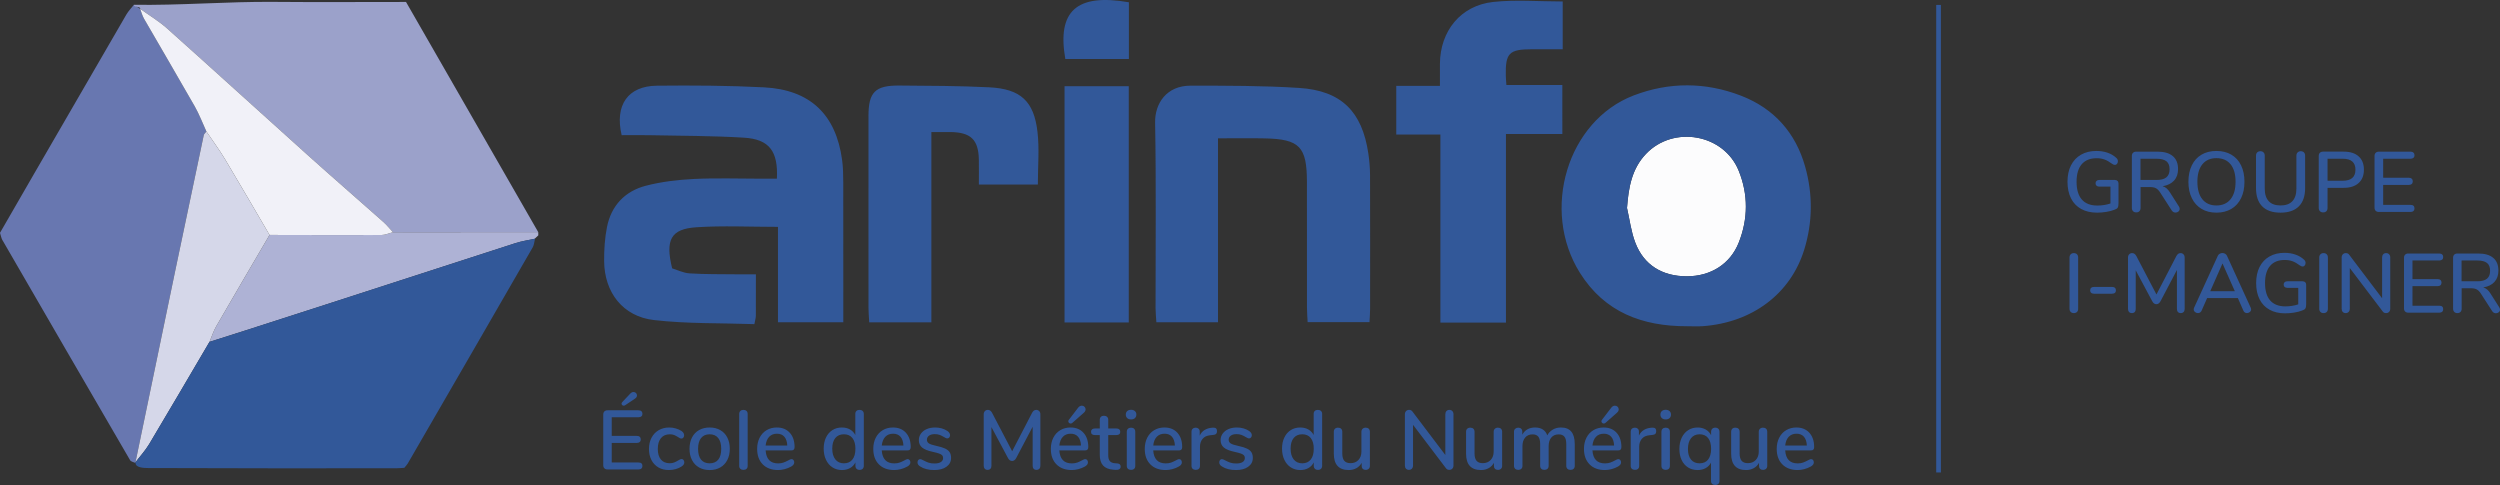 <?xml version="1.0" encoding="utf-8"?>
<!-- Generator: Adobe Illustrator 26.5.0, SVG Export Plug-In . SVG Version: 6.00 Build 0)  -->
<svg version="1.1" id="Calque_1" xmlns="http://www.w3.org/2000/svg" xmlns:xlink="http://www.w3.org/1999/xlink" x="0px" y="0px"
	 viewBox="0 0 600 116.394" style="enable-background:new 0 0 600 116.394;" xml:space="preserve">
<rect x="0" y="0" width="600" height="116.394" fill="#333333" stroke="none"/>
<path style="fill:#6877B0;" d="M32.518,110.925l0.008,0.194  c-0.444-0.218-1.096-0.315-1.302-0.671C20.974,92.845,10.761,75.22,0.558,57.589  C0.313,57.165,0.242,56.641,0,55.883c2.802-4.856,5.682-9.86,8.574-14.858  C15.817,28.511,23.058,15.996,30.325,3.496c0.493-0.847,1.202-1.569,1.811-2.349  c0.506,0.331,1.012,0.662,1.518,0.994l-0.028-0.027  c0.309,0.8,0.52,1.656,0.943,2.391c4.044,7.017,8.163,13.991,12.169,21.029  c1.091,1.917,1.873,4.01,2.797,6.022c-0.217,0.293-0.564,0.559-0.633,0.883  c-2.279,10.749-4.545,21.501-6.786,32.258  C38.907,80.104,35.717,95.515,32.518,110.925z"/>
<path style="fill:#9BA1CA;" d="M32.136,1.147c10.568,0.187,22.806-0.791,33.375-0.697  c10.431,0.094,20.863,0.02,31.934,0.02  c10.382,18.074,21.058,36.66,31.735,55.246  c-11.623,0.002-23.247,0.003-34.87,0.005c-0.768-0.822-1.476-1.711-2.314-2.455  C85.999,47.943,79.935,42.694,73.968,37.337  C62.677,27.202,51.465,16.979,40.15,6.872c-1.997-1.784-4.34-3.182-6.523-4.758  l0.028,0.027C33.706,1.397,32.085,1.891,32.136,1.147z"/>
<path style="fill:#AEB2D5;" d="M94.31,55.722c11.623-0.002,23.247-0.003,34.87-0.005  c0.005,0.254,0.009,0.508,0.014,0.762c-0.294,0.277-0.588,0.554-0.882,0.831  l0.086-0.023c-1.57,0.35-3.182,0.574-4.704,1.069  c-23.994,7.802-72.931,23.615-73.416,23.689c0.535-1.253,0.947-2.577,1.624-3.749  c4.23-7.321,8.518-14.609,12.788-21.908c8.947,0.017,17.894,0.054,26.841,0.018  C92.458,56.403,93.384,55.961,94.31,55.722z"/>
<path style="fill:#2F5597;" d="M128.312,57.31c0.294-0.277,0.588-0.554,0.882-0.831  C128.9,56.756,128.606,57.033,128.312,57.31z"/>
<path style="fill:#D5D7E9;" d="M64.69,56.388c-4.269,7.299-8.558,14.586-12.788,21.908  c-0.677,1.172-1.089,2.495-1.624,3.749c-4.817,8.185-9.604,16.387-14.475,24.539  c-0.925,1.548-2.181,2.899-3.285,4.341c3.199-15.41,6.389-30.821,9.599-46.229  c2.241-10.757,4.507-21.509,6.786-32.258c0.069-0.324,0.416-0.59,0.633-0.883  c1.515,2.245,3.133,4.429,4.524,6.748C57.657,44.3,61.153,50.356,64.69,56.388z  "/>
<path style="fill:#F1F1F8;" d="M64.69,56.388c-3.536-6.032-7.033-12.089-10.629-18.085  c-1.391-2.319-3.009-4.503-4.524-6.748c-0.924-2.012-1.706-4.105-2.797-6.022  c-4.006-7.038-8.125-14.012-12.169-21.029c-0.423-0.734-0.634-1.591-0.943-2.391  c2.183,1.576,4.526,2.974,6.523,4.758c11.316,10.107,22.528,20.33,33.818,30.465  c5.967,5.357,12.031,10.606,18.028,15.93c0.838,0.744,1.546,1.633,2.314,2.455  c-0.927,0.239-1.852,0.681-2.78,0.685C82.584,56.443,73.637,56.405,64.69,56.388z"/>
<path style="fill:#FCFCFD;" d="M390.482,49.918c0.368-4.851,1.107-9.363,4.557-12.984  c6.598-6.925,18.685-4.783,22.255,4.053c2.295,5.681,2.265,11.533,0.002,17.243  c-2.041,5.148-6.735,8.082-12.456,8.082c-5.908,0-10.316-2.702-12.37-8.079  C391.46,55.593,391.123,52.698,390.482,49.918z"/>
<path style="fill:#325899;" d="M50.278,82.045c-4.817,8.185-9.604,16.387-14.475,24.539  c-0.925,1.548-2.181,2.899-3.285,4.341l0.008,0.194  c0,1.143,2.05,1.205,3.017,1.209c19.798,0.088,39.596,0.068,59.395,0.061  c0.737-0,1.475-0.078,2.096-0.113c0.357-0.443,0.636-0.711,0.823-1.033  c10.014-17.294,20.024-34.589,30.005-51.902c0.341-0.592,0.366-1.366,0.538-2.055  c-1.57,0.35-3.182,0.574-4.704,1.069C99.7,66.158,50.763,81.971,50.278,82.045z   M176.852,65.836c-3.779-0.048-7.566,0.012-11.333-0.224  c-1.524-0.095-3.006-0.848-4.203-1.209c-1.697-6.898-0.287-9.464,5.851-9.863  c6.365-0.413,12.779-0.092,19.548-0.092c0,7.758,0,15.238,0,22.899  c5.352,0,10.32,0,15.68,0c0-1.402,0-2.629,0-3.856  c0-9.936,0.013-19.873-0.012-29.809c-0.004-1.757-0.039-3.53-0.273-5.267  c-1.473-10.933-7.667-16.886-18.767-17.454c-8.547-0.437-17.124-0.485-25.684-0.394  c-6.977,0.074-10.153,4.649-8.463,11.874c2.199,0,4.453-0.04,6.705,0.007  c7.552,0.158,15.116,0.132,22.649,0.593c6.081,0.372,8.235,3.252,7.904,9.846  c-1.207,0-2.436,0-3.665,0c-5.42,0-10.851-0.199-16.258,0.067  c-3.866,0.19-7.792,0.653-11.526,1.623c-4.993,1.297-8.291,4.742-9.321,9.872  c-0.538,2.679-0.713,5.474-0.692,8.213c0.057,7.514,4.487,13.296,11.971,14.154  c7.941,0.91,16.012,0.697,24.092,0.976c0.188-1.043,0.343-1.513,0.347-1.985  c0.022-3.134,0.011-6.267,0.011-9.971  C179.58,65.839,178.216,65.853,176.852,65.836z M404.893,78.295  c1.258,0,2.522,0.079,3.773-0.012c11.835-0.865,21.019-7.715,24.323-18.289  c2.068-6.62,2.117-13.38,0.242-20.019c-2.287-8.098-7.438-13.921-15.33-16.986  c-8.528-3.312-17.277-3.343-25.783-0.097c-15.954,6.09-22.387,27.52-12.931,42.6  C385.116,74.948,394.193,78.325,404.893,78.295z M395.039,36.933  c6.598-6.925,18.685-4.783,22.255,4.053c2.295,5.681,2.265,11.533,0.002,17.243  c-2.041,5.148-6.735,8.082-12.456,8.082c-5.908,0-10.316-2.702-12.37-8.079  c-1.008-2.64-1.346-5.535-1.987-8.315  C390.849,45.067,391.588,40.554,395.039,36.933z M328.402,36.842  c-1.483-10.07-6.48-15.086-16.61-15.738c-8.661-0.558-17.367-0.538-26.053-0.545  c-5.783-0.005-8.594,4.289-8.512,8.867c0.267,14.834,0.096,29.677,0.108,44.516  c0.001,1.093,0.122,2.186,0.194,3.405c4.953,0,9.673,0,14.791,0  c0-14.713,0-29.237,0-44.147c4.013,0,7.641-0.065,11.266,0.013  c8.319,0.179,10.065,2.002,10.077,10.428c0.014,10.061-0.002,20.121,0.011,30.182  c0.002,1.19,0.106,2.381,0.159,3.496c5.206,0,9.938,0,14.844,0  c0.057-1.195,0.144-2.176,0.145-3.157c0.01-10.689,0.024-21.379-0.012-32.068  C328.806,40.341,328.658,38.576,328.402,36.842z M374.963,20.404  c-4.61,0-8.954,0-13.426,0c-0.066-0.977-0.133-1.586-0.145-2.196  c-0.114-5.468,0.774-6.377,6.226-6.387c2.472-0.004,4.945-0.001,7.429-0.001  c0-4.121,0-7.724,0-11.465c-5.696,0-11.257-0.48-16.699,0.115  c-7.784,0.85-12.695,6.964-12.764,14.791c-0.015,1.702-0.002,3.405-0.002,5.35  c-3.801,0-7.049,0-10.48,0c0,3.937,0,7.617,0,11.668c3.556,0,6.893,0,10.592,0  c0,15.255,0,30.142,0,45.142c5.274,0,10.163,0,15.736,0c0-15.168,0-30.052,0-45.268  c4.759,0,9.113,0,13.532,0C374.963,28.133,374.963,24.457,374.963,20.404z   M249.085,44.284c0-4.365,0.382-8.528-0.083-12.595  c-0.85-7.442-4.071-10.363-11.627-10.736c-7.161-0.354-14.341-0.368-21.514-0.423  c-5.836-0.045-7.425,1.581-7.428,7.333c-0.009,15.34-0.007,30.679,0.004,46.019  c0.001,1.099,0.108,2.198,0.176,3.473c4.926,0,9.649,0,14.916,0  c0-15.247,0-30.353,0-45.666c1.913,0,3.285-0.019,4.656,0.003  c4.825,0.081,6.642,1.846,6.737,6.576c0.039,1.976,0.007,3.953,0.007,6.016  C239.897,44.284,244.472,44.284,249.085,44.284z M270.901,20.686  c-5.206,0-10.194,0-15.412,0c0,18.945,0,37.757,0,56.708c5.172,0,10.171,0,15.412,0  C270.901,58.251,270.901,39.558,270.901,20.686z M270.932,14.167  c0-4.73,0-9.193,0-13.62c-12.561-2.174-17.275,2.089-15.253,13.62  C260.752,14.167,265.827,14.167,270.932,14.167z M261.187,107.291  c0-1.436-0.383-2.578-1.148-3.424c-0.765-0.845-1.806-1.269-3.122-1.269  c-0.913,0-1.729,0.215-2.447,0.644c-0.719,0.43-1.276,1.034-1.672,1.812  c-0.396,0.779-0.594,1.672-0.594,2.679c0,1.571,0.45,2.81,1.349,3.716  c0.899,0.906,2.128,1.359,3.686,1.359c0.51,0,1.044-0.074,1.601-0.221  c0.557-0.148,1.071-0.356,1.541-0.625c0.483-0.268,0.725-0.597,0.725-0.987  c0-0.228-0.061-0.416-0.181-0.564c-0.121-0.147-0.275-0.221-0.463-0.221  c-0.121,0-0.272,0.044-0.453,0.131c-0.181,0.087-0.292,0.144-0.332,0.171  c-0.403,0.215-0.786,0.389-1.148,0.523c-0.363,0.134-0.792,0.201-1.289,0.201  c-1.866,0-2.867-1.04-3.001-3.122h6.223  C260.945,108.097,261.187,107.828,261.187,107.291z M254.239,106.929  c0.094-0.899,0.376-1.598,0.846-2.095c0.47-0.497,1.094-0.745,1.873-0.745  c0.765,0,1.359,0.245,1.782,0.735c0.423,0.49,0.655,1.192,0.695,2.105H254.239z   M268.135,111.218l-0.564-0.04c-0.537-0.04-0.936-0.208-1.198-0.504  c-0.262-0.295-0.393-0.758-0.393-1.39v-4.874h1.994  c0.282,0,0.5-0.067,0.654-0.201c0.154-0.134,0.232-0.329,0.232-0.585  c0-0.242-0.077-0.433-0.232-0.574c-0.155-0.141-0.373-0.211-0.654-0.211h-1.994  v-2.074c0-0.309-0.094-0.55-0.282-0.725c-0.188-0.175-0.436-0.262-0.745-0.262  c-0.309,0-0.554,0.087-0.735,0.262c-0.181,0.175-0.272,0.416-0.272,0.725v2.074  h-1.208c-0.282,0-0.5,0.07-0.655,0.211c-0.155,0.141-0.232,0.332-0.232,0.574  c0,0.524,0.295,0.785,0.886,0.785h1.208v4.733c0,1.142,0.268,2.004,0.805,2.588  c0.537,0.585,1.349,0.916,2.437,0.997l0.544,0.04  c0.403,0.027,0.708-0.03,0.916-0.171s0.312-0.346,0.312-0.614  c0-0.228-0.064-0.406-0.192-0.534C268.642,111.322,268.431,111.246,268.135,111.218z   M291.115,102.639l-0.282,0.02c-0.644,0.054-1.222,0.235-1.732,0.544  c-0.51,0.309-0.899,0.759-1.168,1.35v-0.967c0-0.295-0.091-0.527-0.272-0.695  c-0.181-0.168-0.406-0.252-0.675-0.252c-0.295,0-0.541,0.084-0.735,0.252  c-0.195,0.168-0.292,0.406-0.292,0.715v8.197c0,0.323,0.097,0.564,0.292,0.725  c0.194,0.161,0.44,0.242,0.735,0.242c0.295,0,0.537-0.08,0.725-0.242  c0.188-0.161,0.282-0.403,0.282-0.725v-4.612c0-0.725,0.205-1.342,0.614-1.853  c0.41-0.51,1.037-0.806,1.883-0.886l0.604-0.061  c0.362-0.027,0.617-0.114,0.765-0.262c0.148-0.147,0.222-0.369,0.222-0.664  C292.082,102.874,291.759,102.598,291.115,102.639z M248.68,98.369  c-0.403,0-0.732,0.242-0.987,0.725l-4.773,9.204l-4.814-9.204  c-0.255-0.484-0.591-0.725-1.007-0.725c-0.295,0-0.537,0.098-0.725,0.292  c-0.188,0.195-0.282,0.447-0.282,0.755v12.366c0,0.295,0.084,0.534,0.251,0.715  c0.168,0.181,0.393,0.272,0.675,0.272c0.295,0,0.524-0.087,0.685-0.262  c0.161-0.174,0.242-0.416,0.242-0.725v-9.285l3.968,7.432  c0.255,0.47,0.584,0.705,0.987,0.705c0.403,0,0.732-0.235,0.987-0.705  l3.948-7.512v9.365c0,0.309,0.081,0.551,0.242,0.725  c0.161,0.175,0.383,0.262,0.665,0.262c0.295,0,0.527-0.087,0.695-0.262  c0.168-0.174,0.252-0.416,0.252-0.725V99.416c0-0.309-0.094-0.56-0.282-0.755  C249.217,98.467,248.975,98.369,248.68,98.369z M283.724,107.291  c0-1.436-0.383-2.578-1.148-3.424c-0.765-0.845-1.806-1.269-3.122-1.269  c-0.913,0-1.729,0.215-2.447,0.644c-0.719,0.43-1.276,1.034-1.672,1.812  c-0.396,0.779-0.594,1.672-0.594,2.679c0,1.571,0.45,2.81,1.349,3.716  c0.899,0.906,2.128,1.359,3.686,1.359c0.51,0,1.044-0.074,1.601-0.221  c0.557-0.148,1.071-0.356,1.541-0.625c0.483-0.268,0.725-0.597,0.725-0.987  c0-0.228-0.061-0.416-0.181-0.564c-0.121-0.147-0.275-0.221-0.463-0.221  c-0.121,0-0.272,0.044-0.453,0.131c-0.181,0.087-0.292,0.144-0.332,0.171  c-0.403,0.215-0.786,0.389-1.148,0.523c-0.363,0.134-0.792,0.201-1.289,0.201  c-1.866,0-2.867-1.04-3.001-3.122h6.223  C283.482,108.097,283.724,107.828,283.724,107.291z M276.775,106.929  c0.094-0.899,0.376-1.598,0.846-2.095c0.47-0.497,1.094-0.745,1.873-0.745  c0.765,0,1.359,0.245,1.782,0.735c0.423,0.49,0.655,1.192,0.695,2.105H276.775z   M271.459,98.349c-0.39,0-0.698,0.104-0.927,0.312  c-0.229,0.208-0.342,0.487-0.342,0.836s0.114,0.631,0.342,0.846  c0.228,0.215,0.537,0.322,0.927,0.322c0.389,0,0.698-0.107,0.926-0.322  c0.228-0.215,0.343-0.497,0.343-0.846s-0.118-0.628-0.353-0.836  C272.14,98.453,271.834,98.349,271.459,98.349z M271.459,102.639  c-0.295,0-0.541,0.084-0.735,0.252c-0.195,0.168-0.292,0.413-0.292,0.735v8.177  c0,0.323,0.097,0.564,0.292,0.725c0.194,0.161,0.44,0.242,0.735,0.242  c0.295,0,0.537-0.08,0.725-0.242c0.188-0.161,0.282-0.403,0.282-0.725v-8.177  c0-0.322-0.094-0.567-0.282-0.735C271.995,102.723,271.754,102.639,271.459,102.639z   M172.865,103.223c-0.732-0.416-1.581-0.624-2.548-0.624  c-0.967,0-1.816,0.208-2.548,0.624c-0.732,0.417-1.296,1.011-1.692,1.783  c-0.396,0.772-0.594,1.675-0.594,2.709c0,1.021,0.198,1.917,0.594,2.689  c0.396,0.773,0.96,1.366,1.692,1.783c0.732,0.416,1.581,0.624,2.548,0.624  c0.967,0,1.816-0.208,2.548-0.624c0.732-0.416,1.296-1.01,1.692-1.783  c0.396-0.772,0.594-1.668,0.594-2.689c0-1.034-0.198-1.937-0.594-2.709  C174.16,104.233,173.596,103.639,172.865,103.223z M172.381,110.312  c-0.477,0.591-1.165,0.886-2.064,0.886c-0.9,0-1.588-0.295-2.064-0.886  c-0.477-0.591-0.715-1.457-0.715-2.598c0-1.128,0.242-1.99,0.725-2.588  c0.483-0.597,1.168-0.897,2.054-0.897c0.886,0,1.571,0.299,2.054,0.897  c0.484,0.597,0.725,1.46,0.725,2.588  C173.096,108.855,172.858,109.721,172.381,110.312z M149.996,97.281l2.316-1.55  c0.376-0.228,0.564-0.504,0.564-0.826c0-0.228-0.081-0.423-0.242-0.584  c-0.161-0.161-0.356-0.242-0.584-0.242c-0.269,0-0.53,0.127-0.785,0.382  l-1.913,2.034c-0.121,0.121-0.181,0.249-0.181,0.382  c0,0.134,0.05,0.249,0.151,0.342c0.101,0.094,0.225,0.141,0.373,0.141  C149.801,97.362,149.902,97.335,149.996,97.281z M163.59,110.171  c-0.121,0-0.255,0.034-0.403,0.101c-0.148,0.068-0.295,0.148-0.443,0.242  c-0.322,0.201-0.638,0.363-0.947,0.484c-0.309,0.121-0.665,0.181-1.067,0.181  c-0.913,0-1.618-0.299-2.115-0.896c-0.497-0.597-0.745-1.447-0.745-2.548  c0-1.1,0.252-1.96,0.755-2.578c0.504-0.617,1.212-0.926,2.125-0.926  c0.403,0,0.748,0.058,1.037,0.171c0.288,0.114,0.601,0.279,0.936,0.494  c0.188,0.121,0.342,0.211,0.463,0.272s0.242,0.09,0.363,0.09  c0.188,0,0.342-0.077,0.463-0.231c0.121-0.154,0.181-0.346,0.181-0.574  c0-0.389-0.215-0.732-0.644-1.028c-0.403-0.254-0.863-0.456-1.38-0.604  c-0.517-0.148-1.03-0.222-1.541-0.222c-0.953,0-1.799,0.215-2.537,0.644  c-0.739,0.43-1.313,1.034-1.722,1.812c-0.41,0.779-0.614,1.679-0.614,2.699  c0,1.007,0.198,1.893,0.594,2.658c0.396,0.766,0.953,1.356,1.672,1.773  c0.718,0.416,1.554,0.624,2.507,0.624c0.55,0,1.094-0.074,1.632-0.221  c0.537-0.148,1.007-0.356,1.41-0.625c0.242-0.161,0.413-0.318,0.513-0.473  c0.101-0.154,0.151-0.325,0.151-0.513c0-0.228-0.061-0.419-0.181-0.574  C163.933,110.248,163.778,110.171,163.59,110.171z M153.218,100.142  c0.309,0,0.547-0.07,0.715-0.212c0.168-0.141,0.252-0.345,0.252-0.614  c0-0.268-0.084-0.476-0.252-0.624c-0.168-0.148-0.406-0.222-0.715-0.222h-7.411  c-0.322,0-0.574,0.091-0.755,0.272c-0.181,0.182-0.272,0.427-0.272,0.735v12.185  c0,0.309,0.091,0.554,0.272,0.735c0.181,0.181,0.433,0.272,0.755,0.272h7.411  c0.309,0,0.547-0.073,0.715-0.222c0.168-0.147,0.252-0.355,0.252-0.624  c0-0.55-0.322-0.826-0.967-0.826h-6.405v-4.693h6.002  c0.309,0,0.547-0.073,0.715-0.221c0.168-0.148,0.252-0.356,0.252-0.625  c0-0.268-0.084-0.476-0.252-0.624c-0.168-0.148-0.406-0.222-0.715-0.222h-6.002  v-4.471H153.218z M258.71,97.906l-2.175,2.839  c-0.094,0.108-0.141,0.229-0.141,0.363c0,0.148,0.057,0.275,0.171,0.382  c0.114,0.108,0.245,0.161,0.393,0.161c0.148,0,0.275-0.047,0.383-0.141l2.719-2.397  c0.322-0.268,0.483-0.557,0.483-0.866c0-0.242-0.088-0.45-0.262-0.625  c-0.175-0.174-0.389-0.261-0.644-0.261  C259.287,97.362,258.978,97.543,258.71,97.906z M190.698,107.291  c0-1.436-0.383-2.578-1.148-3.424c-0.765-0.845-1.806-1.269-3.122-1.269  c-0.913,0-1.729,0.215-2.447,0.644c-0.719,0.43-1.276,1.034-1.672,1.812  c-0.396,0.779-0.594,1.672-0.594,2.679c0,1.571,0.45,2.81,1.349,3.716  c0.899,0.906,2.128,1.359,3.686,1.359c0.51,0,1.044-0.074,1.601-0.221  c0.557-0.148,1.071-0.356,1.541-0.625c0.484-0.268,0.725-0.597,0.725-0.987  c0-0.228-0.061-0.416-0.181-0.564c-0.121-0.147-0.275-0.221-0.463-0.221  c-0.121,0-0.272,0.044-0.453,0.131s-0.292,0.144-0.332,0.171  c-0.403,0.215-0.786,0.389-1.148,0.523c-0.363,0.134-0.792,0.201-1.289,0.201  c-1.866,0-2.867-1.04-3.001-3.122h6.223  C190.456,108.097,190.698,107.828,190.698,107.291z M183.75,106.929  c0.094-0.899,0.376-1.598,0.846-2.095c0.47-0.497,1.094-0.745,1.873-0.745  c0.765,0,1.359,0.245,1.782,0.735c0.423,0.49,0.655,1.192,0.695,2.105H183.75z   M218.571,107.291c0-1.436-0.383-2.578-1.148-3.424  c-0.765-0.845-1.806-1.269-3.122-1.269c-0.913,0-1.729,0.215-2.447,0.644  c-0.719,0.43-1.276,1.034-1.672,1.812c-0.396,0.779-0.594,1.672-0.594,2.679  c0,1.571,0.45,2.81,1.349,3.716c0.899,0.906,2.128,1.359,3.686,1.359  c0.51,0,1.044-0.074,1.601-0.221c0.557-0.148,1.071-0.356,1.541-0.625  c0.484-0.268,0.725-0.597,0.725-0.987c0-0.228-0.061-0.416-0.181-0.564  c-0.121-0.147-0.275-0.221-0.463-0.221c-0.121,0-0.272,0.044-0.453,0.131  s-0.292,0.144-0.332,0.171c-0.403,0.215-0.786,0.389-1.148,0.523  c-0.363,0.134-0.792,0.201-1.289,0.201c-1.866,0-2.867-1.04-3.001-3.122h6.223  C218.33,108.097,218.571,107.828,218.571,107.291z M211.623,106.929  c0.094-0.899,0.376-1.598,0.846-2.095c0.47-0.497,1.094-0.745,1.873-0.745  c0.765,0,1.359,0.245,1.782,0.735c0.423,0.49,0.655,1.192,0.695,2.105H211.623z   M226.829,107.654c-0.51-0.242-1.215-0.456-2.114-0.644  c-0.873-0.188-1.467-0.386-1.783-0.594c-0.316-0.208-0.473-0.5-0.473-0.876  c0-0.416,0.171-0.745,0.513-0.987c0.342-0.242,0.796-0.363,1.359-0.363  c0.47,0,0.863,0.061,1.178,0.181c0.315,0.121,0.654,0.289,1.017,0.504  c0.201,0.121,0.363,0.208,0.484,0.262c0.121,0.054,0.242,0.08,0.362,0.08  c0.174,0,0.325-0.073,0.453-0.221c0.128-0.148,0.191-0.329,0.191-0.544  c0-0.389-0.222-0.732-0.665-1.028c-0.389-0.268-0.839-0.473-1.349-0.614  c-0.511-0.141-1.034-0.211-1.571-0.211c-0.752,0-1.423,0.127-2.014,0.382  c-0.591,0.256-1.054,0.614-1.39,1.078s-0.503,0.984-0.503,1.561  c0,0.752,0.258,1.347,0.775,1.783c0.517,0.436,1.366,0.782,2.548,1.037  c0.685,0.148,1.201,0.286,1.551,0.413c0.349,0.128,0.594,0.272,0.735,0.433  c0.141,0.161,0.212,0.376,0.212,0.644c0,0.416-0.181,0.739-0.544,0.967  c-0.363,0.228-0.866,0.342-1.51,0.342c-0.578,0-1.058-0.067-1.44-0.201  c-0.383-0.134-0.775-0.309-1.178-0.524c-0.376-0.214-0.651-0.322-0.826-0.322  c-0.188,0-0.343,0.074-0.463,0.221c-0.121,0.148-0.181,0.33-0.181,0.544  c0,0.201,0.05,0.382,0.151,0.544c0.101,0.161,0.272,0.316,0.514,0.463  c0.872,0.564,1.994,0.846,3.363,0.846c1.222,0,2.198-0.265,2.93-0.795  c0.732-0.53,1.098-1.232,1.098-2.105c0-0.551-0.111-1.004-0.332-1.359  C227.705,108.194,227.339,107.895,226.829,107.654z M178.433,98.369  c-0.295,0-0.541,0.084-0.735,0.252c-0.195,0.168-0.292,0.413-0.292,0.735v12.447  c0,0.323,0.097,0.564,0.292,0.725c0.194,0.161,0.44,0.242,0.735,0.242  c0.295,0,0.537-0.08,0.725-0.242c0.188-0.161,0.282-0.403,0.282-0.725V99.356  c0-0.322-0.094-0.567-0.282-0.735C178.97,98.453,178.729,98.369,178.433,98.369z   M206.286,98.369c-0.309,0-0.554,0.084-0.735,0.252  c-0.181,0.168-0.272,0.392-0.272,0.675v5.115  c-0.295-0.577-0.722-1.023-1.279-1.339c-0.557-0.316-1.205-0.473-1.943-0.473  c-0.86,0-1.618,0.208-2.276,0.624c-0.658,0.417-1.171,1.007-1.54,1.773  c-0.37,0.765-0.554,1.658-0.554,2.679c0,1.007,0.184,1.9,0.554,2.679  c0.369,0.779,0.886,1.383,1.551,1.812c0.665,0.43,1.42,0.644,2.266,0.644  c0.738,0,1.39-0.158,1.954-0.473c0.564-0.315,0.993-0.768,1.289-1.359v0.806  c0,0.309,0.091,0.551,0.272,0.725c0.181,0.175,0.426,0.262,0.735,0.262  c0.309,0,0.554-0.087,0.735-0.262c0.181-0.174,0.272-0.416,0.272-0.725V99.336  c0-0.295-0.094-0.53-0.282-0.705C206.843,98.457,206.595,98.369,206.286,98.369z   M204.574,110.292c-0.483,0.604-1.161,0.906-2.034,0.906  c-0.873,0-1.558-0.313-2.054-0.937c-0.497-0.624-0.745-1.487-0.745-2.588  s0.245-1.95,0.735-2.548s1.178-0.897,2.064-0.897  c0.886,0,1.568,0.302,2.044,0.906c0.476,0.604,0.715,1.464,0.715,2.578  C205.299,108.828,205.058,109.688,204.574,110.292z M386.658,97.906l-2.175,2.839  c-0.094,0.108-0.141,0.229-0.141,0.363c0,0.148,0.057,0.275,0.172,0.382  c0.114,0.108,0.245,0.161,0.392,0.161c0.148,0,0.275-0.047,0.383-0.141  l2.719-2.397c0.322-0.268,0.483-0.557,0.483-0.866  c0-0.242-0.087-0.45-0.262-0.625c-0.175-0.174-0.389-0.261-0.644-0.261  C387.235,97.362,386.927,97.543,386.658,97.906z M399.769,98.349  c-0.389,0-0.699,0.104-0.926,0.312c-0.229,0.208-0.343,0.487-0.343,0.836  s0.114,0.631,0.343,0.846c0.228,0.215,0.537,0.322,0.926,0.322  c0.389,0,0.698-0.107,0.926-0.322c0.228-0.215,0.342-0.497,0.342-0.846  s-0.118-0.628-0.352-0.836C400.45,98.453,400.144,98.349,399.769,98.349z   M399.769,102.639c-0.296,0-0.541,0.084-0.735,0.252  c-0.194,0.168-0.292,0.413-0.292,0.735v8.177c0,0.323,0.097,0.564,0.292,0.725  c0.194,0.161,0.44,0.242,0.735,0.242c0.295,0,0.537-0.08,0.725-0.242  c0.188-0.161,0.282-0.403,0.282-0.725v-8.177c0-0.322-0.094-0.567-0.282-0.735  C400.306,102.723,400.064,102.639,399.769,102.639z M389.135,107.291  c0-1.436-0.383-2.578-1.148-3.424c-0.766-0.845-1.806-1.269-3.122-1.269  c-0.913,0-1.729,0.215-2.447,0.644c-0.718,0.43-1.276,1.034-1.672,1.812  c-0.396,0.779-0.594,1.672-0.594,2.679c0,1.571,0.449,2.81,1.349,3.716  c0.899,0.906,2.128,1.359,3.685,1.359c0.511,0,1.044-0.074,1.602-0.221  c0.557-0.148,1.071-0.356,1.54-0.625c0.483-0.268,0.725-0.597,0.725-0.987  c0-0.228-0.06-0.416-0.181-0.564c-0.121-0.147-0.275-0.221-0.463-0.221  c-0.121,0-0.272,0.044-0.453,0.131s-0.292,0.144-0.332,0.171  c-0.403,0.215-0.785,0.389-1.148,0.523c-0.362,0.134-0.792,0.201-1.289,0.201  c-1.866,0-2.867-1.04-3.001-3.122h6.223  C388.894,108.097,389.135,107.828,389.135,107.291z M382.187,106.929  c0.094-0.899,0.376-1.598,0.846-2.095c0.47-0.497,1.094-0.745,1.873-0.745  c0.766,0,1.359,0.245,1.783,0.735c0.423,0.49,0.654,1.192,0.695,2.105H382.187z   M396.526,102.639l-0.282,0.02c-0.644,0.054-1.222,0.235-1.732,0.544  c-0.511,0.309-0.899,0.759-1.168,1.35v-0.967c0-0.295-0.091-0.527-0.272-0.695  c-0.182-0.168-0.406-0.252-0.675-0.252c-0.296,0-0.541,0.084-0.735,0.252  c-0.194,0.168-0.292,0.406-0.292,0.715v8.197c0,0.323,0.097,0.564,0.292,0.725  c0.194,0.161,0.44,0.242,0.735,0.242c0.295,0,0.537-0.08,0.725-0.242  c0.188-0.161,0.282-0.403,0.282-0.725v-4.612c0-0.725,0.204-1.342,0.614-1.853  c0.409-0.51,1.037-0.806,1.883-0.886l0.604-0.061  c0.363-0.027,0.618-0.114,0.766-0.262c0.147-0.147,0.221-0.369,0.221-0.664  C397.493,102.874,397.171,102.598,396.526,102.639z M435.396,107.291  c0-1.436-0.382-2.578-1.148-3.424c-0.766-0.845-1.806-1.269-3.122-1.269  c-0.913,0-1.729,0.215-2.447,0.644c-0.718,0.43-1.276,1.034-1.672,1.812  c-0.396,0.779-0.594,1.672-0.594,2.679c0,1.571,0.449,2.81,1.35,3.716  c0.899,0.906,2.128,1.359,3.685,1.359c0.511,0,1.044-0.074,1.602-0.221  c0.557-0.148,1.071-0.356,1.54-0.625c0.483-0.268,0.725-0.597,0.725-0.987  c0-0.228-0.06-0.416-0.181-0.564c-0.121-0.147-0.275-0.221-0.463-0.221  c-0.121,0-0.272,0.044-0.453,0.131s-0.292,0.144-0.332,0.171  c-0.403,0.215-0.785,0.389-1.148,0.523c-0.362,0.134-0.792,0.201-1.289,0.201  c-1.866,0-2.867-1.04-3.001-3.122h6.223  C435.154,108.097,435.396,107.828,435.396,107.291z M428.447,106.929  c0.094-0.899,0.376-1.598,0.846-2.095c0.47-0.497,1.094-0.745,1.873-0.745  c0.766,0,1.359,0.245,1.783,0.735c0.423,0.49,0.654,1.192,0.695,2.105H428.447z   M299.251,107.654c-0.51-0.242-1.215-0.456-2.115-0.644  c-0.873-0.188-1.467-0.386-1.783-0.594c-0.316-0.208-0.473-0.5-0.473-0.876  c0-0.416,0.171-0.745,0.513-0.987c0.342-0.242,0.796-0.363,1.359-0.363  c0.47,0,0.863,0.061,1.178,0.181c0.315,0.121,0.654,0.289,1.017,0.504  c0.201,0.121,0.363,0.208,0.483,0.262c0.121,0.054,0.242,0.08,0.362,0.08  c0.174,0,0.325-0.073,0.453-0.221c0.128-0.148,0.191-0.329,0.191-0.544  c0-0.389-0.222-0.732-0.665-1.028c-0.389-0.268-0.839-0.473-1.349-0.614  c-0.511-0.141-1.034-0.211-1.571-0.211c-0.752,0-1.423,0.127-2.014,0.382  c-0.591,0.256-1.054,0.614-1.39,1.078c-0.336,0.463-0.503,0.984-0.503,1.561  c0,0.752,0.258,1.347,0.775,1.783c0.517,0.436,1.366,0.782,2.548,1.037  c0.685,0.148,1.201,0.286,1.551,0.413c0.349,0.128,0.594,0.272,0.735,0.433  c0.141,0.161,0.212,0.376,0.212,0.644c0,0.416-0.181,0.739-0.544,0.967  c-0.363,0.228-0.866,0.342-1.51,0.342c-0.578,0-1.058-0.067-1.44-0.201  c-0.383-0.134-0.775-0.309-1.178-0.524c-0.376-0.214-0.651-0.322-0.826-0.322  c-0.188,0-0.343,0.074-0.463,0.221c-0.121,0.148-0.181,0.33-0.181,0.544  c0,0.201,0.05,0.382,0.151,0.544c0.101,0.161,0.272,0.316,0.514,0.463  c0.872,0.564,1.994,0.846,3.363,0.846c1.222,0,2.198-0.265,2.93-0.795  c0.732-0.53,1.098-1.232,1.098-2.105c0-0.551-0.111-1.004-0.332-1.359  C300.128,108.194,299.762,107.895,299.251,107.654z M423.131,102.639  c-0.309,0-0.557,0.091-0.745,0.272c-0.188,0.182-0.282,0.42-0.282,0.715v4.733  c0,0.846-0.239,1.524-0.715,2.034c-0.477,0.511-1.111,0.765-1.903,0.765  c-0.672,0-1.168-0.187-1.49-0.564c-0.323-0.376-0.484-0.96-0.484-1.752v-5.216  c0-0.309-0.09-0.55-0.272-0.725c-0.181-0.175-0.426-0.262-0.735-0.262  c-0.323,0-0.574,0.087-0.756,0.262c-0.181,0.175-0.272,0.416-0.272,0.725v5.237  c0,2.631,1.195,3.947,3.585,3.947c0.671,0,1.279-0.147,1.823-0.443  c0.544-0.295,0.97-0.725,1.279-1.289v0.766c0,0.282,0.087,0.506,0.261,0.675  c0.175,0.168,0.403,0.252,0.685,0.252c0.309,0,0.557-0.087,0.745-0.262  c0.188-0.174,0.282-0.403,0.282-0.685v-8.197c0-0.309-0.091-0.55-0.272-0.725  C423.684,102.726,423.439,102.639,423.131,102.639z M411.671,102.639  c-0.309,0-0.554,0.091-0.735,0.272c-0.181,0.182-0.272,0.42-0.272,0.715v0.826  c-0.295-0.591-0.725-1.047-1.289-1.37c-0.564-0.322-1.215-0.483-1.953-0.483  c-0.846,0-1.601,0.215-2.266,0.644c-0.665,0.43-1.182,1.034-1.551,1.812  c-0.369,0.779-0.554,1.679-0.554,2.699c0,1.007,0.181,1.893,0.544,2.658  c0.363,0.766,0.876,1.356,1.54,1.773c0.665,0.416,1.427,0.624,2.286,0.624  c0.738,0,1.386-0.154,1.943-0.463c0.557-0.309,0.983-0.752,1.279-1.329v4.451  c0,0.282,0.091,0.507,0.272,0.674c0.181,0.168,0.426,0.252,0.735,0.252  c0.309,0,0.557-0.087,0.745-0.262c0.187-0.175,0.282-0.41,0.282-0.705v-11.802  c0-0.295-0.091-0.533-0.272-0.715C412.225,102.729,411.98,102.639,411.671,102.639z   M409.949,110.292c-0.477,0.604-1.158,0.906-2.044,0.906  c-0.886,0-1.574-0.299-2.064-0.897c-0.49-0.597-0.735-1.447-0.735-2.548  c0-1.101,0.248-1.964,0.745-2.588c0.496-0.625,1.181-0.937,2.054-0.937  c0.886,0,1.567,0.302,2.044,0.906c0.477,0.604,0.715,1.464,0.715,2.578  C410.664,108.828,410.426,109.688,409.949,110.292z M347.848,98.369  c-0.295,0-0.53,0.098-0.704,0.292c-0.175,0.195-0.262,0.447-0.262,0.755v9.788  l-7.895-10.433c-0.188-0.268-0.456-0.403-0.806-0.403  c-0.295,0-0.537,0.098-0.725,0.292c-0.188,0.195-0.282,0.447-0.282,0.755v12.306  c0,0.323,0.087,0.578,0.261,0.766c0.175,0.187,0.41,0.282,0.705,0.282  s0.534-0.098,0.715-0.292c0.182-0.194,0.272-0.446,0.272-0.755v-9.768  l7.895,10.412c0.188,0.269,0.456,0.403,0.806,0.403  c0.295,0,0.537-0.098,0.725-0.292c0.188-0.194,0.282-0.446,0.282-0.755V99.416  c0-0.309-0.091-0.56-0.272-0.755C348.382,98.467,348.143,98.369,347.848,98.369z   M359.509,102.639c-0.309,0-0.557,0.091-0.745,0.272  c-0.188,0.182-0.282,0.42-0.282,0.715v4.733c0,0.846-0.239,1.524-0.715,2.034  c-0.477,0.511-1.111,0.765-1.903,0.765c-0.672,0-1.168-0.187-1.49-0.564  c-0.323-0.376-0.484-0.96-0.484-1.752v-5.216c0-0.309-0.09-0.55-0.272-0.725  c-0.181-0.175-0.426-0.262-0.735-0.262c-0.323,0-0.574,0.087-0.756,0.262  c-0.181,0.175-0.272,0.416-0.272,0.725v5.237c0,2.631,1.195,3.947,3.585,3.947  c0.671,0,1.279-0.147,1.823-0.443c0.544-0.295,0.97-0.725,1.279-1.289v0.766  c0,0.282,0.087,0.506,0.261,0.675c0.175,0.168,0.403,0.252,0.685,0.252  c0.309,0,0.557-0.087,0.745-0.262c0.188-0.174,0.282-0.403,0.282-0.685v-8.197  c0-0.309-0.091-0.55-0.272-0.725C360.063,102.726,359.818,102.639,359.509,102.639z   M327.769,102.639c-0.309,0-0.557,0.091-0.745,0.272  c-0.188,0.182-0.282,0.42-0.282,0.715v4.733c0,0.846-0.239,1.524-0.715,2.034  c-0.477,0.511-1.111,0.765-1.903,0.765c-0.672,0-1.168-0.187-1.49-0.564  c-0.323-0.376-0.484-0.96-0.484-1.752v-5.216c0-0.309-0.09-0.55-0.272-0.725  c-0.181-0.175-0.426-0.262-0.735-0.262c-0.323,0-0.574,0.087-0.756,0.262  c-0.181,0.175-0.272,0.416-0.272,0.725v5.237c0,2.631,1.195,3.947,3.585,3.947  c0.671,0,1.279-0.147,1.823-0.443c0.544-0.295,0.97-0.725,1.279-1.289v0.766  c0,0.282,0.087,0.506,0.261,0.675c0.175,0.168,0.403,0.252,0.685,0.252  c0.309,0,0.557-0.087,0.745-0.262c0.188-0.174,0.282-0.403,0.282-0.685v-8.197  c0-0.309-0.091-0.55-0.272-0.725C328.323,102.726,328.078,102.639,327.769,102.639z   M374.634,102.598c-0.738,0-1.397,0.171-1.974,0.513  c-0.578,0.342-1.014,0.803-1.309,1.38c-0.242-0.644-0.607-1.121-1.097-1.43  c-0.49-0.309-1.111-0.463-1.863-0.463c-0.685,0-1.289,0.148-1.812,0.443  c-0.524,0.296-0.934,0.725-1.229,1.289v-0.745c0-0.295-0.09-0.527-0.272-0.695  c-0.181-0.168-0.413-0.252-0.695-0.252s-0.524,0.087-0.725,0.262  c-0.201,0.175-0.302,0.41-0.302,0.705v8.197c0,0.309,0.097,0.547,0.292,0.716  c0.194,0.168,0.44,0.252,0.735,0.252c0.295,0,0.537-0.084,0.725-0.252  c0.188-0.168,0.282-0.406,0.282-0.716v-4.733c0-0.873,0.218-1.561,0.654-2.064  c0.436-0.504,1.023-0.755,1.762-0.755c0.631,0,1.094,0.185,1.39,0.554  c0.295,0.37,0.443,0.964,0.443,1.783v5.216c0,0.309,0.094,0.547,0.282,0.716  c0.188,0.168,0.43,0.252,0.725,0.252c0.309,0,0.557-0.084,0.745-0.252  c0.187-0.168,0.282-0.406,0.282-0.716v-4.733c0-0.873,0.215-1.561,0.645-2.064  c0.43-0.504,1.014-0.755,1.752-0.755c0.631,0,1.094,0.185,1.39,0.554  c0.295,0.37,0.443,0.964,0.443,1.783v5.216c0,0.309,0.094,0.547,0.282,0.716  c0.188,0.168,0.43,0.252,0.725,0.252c0.309,0,0.557-0.084,0.745-0.252  c0.188-0.168,0.282-0.406,0.282-0.716v-5.236  C377.938,103.921,376.836,102.598,374.634,102.598z M316.29,98.369  c-0.309,0-0.554,0.084-0.735,0.252c-0.181,0.168-0.272,0.392-0.272,0.675v5.115  c-0.296-0.577-0.722-1.023-1.279-1.339s-1.205-0.473-1.943-0.473  c-0.859,0-1.618,0.208-2.276,0.624c-0.658,0.417-1.172,1.007-1.541,1.773  c-0.369,0.765-0.554,1.658-0.554,2.679c0,1.007,0.185,1.9,0.554,2.679  s0.886,1.383,1.551,1.812c0.665,0.43,1.42,0.644,2.266,0.644  c0.738,0,1.39-0.158,1.953-0.473c0.564-0.315,0.994-0.768,1.289-1.359v0.806  c0,0.309,0.091,0.551,0.272,0.725c0.182,0.175,0.426,0.262,0.735,0.262  c0.309,0,0.554-0.087,0.735-0.262c0.181-0.174,0.272-0.416,0.272-0.725V99.336  c0-0.295-0.094-0.53-0.282-0.705C316.847,98.457,316.599,98.369,316.29,98.369z   M314.578,110.292c-0.483,0.604-1.161,0.906-2.034,0.906  c-0.873,0-1.558-0.313-2.054-0.937c-0.497-0.624-0.745-1.487-0.745-2.588  s0.245-1.95,0.735-2.548s1.178-0.897,2.064-0.897s1.567,0.302,2.044,0.906  c0.477,0.604,0.715,1.464,0.715,2.578  C315.303,108.828,315.061,109.688,314.578,110.292z M507.577,43.191h-3.758  c-0.274,0-0.49,0.072-0.647,0.216c-0.158,0.144-0.236,0.339-0.236,0.585  c0,0.246,0.078,0.442,0.236,0.585c0.157,0.144,0.373,0.216,0.647,0.216h2.69  v4.046c-1.013,0.329-2.067,0.493-3.163,0.493c-1.63,0-2.865-0.483-3.707-1.447  c-0.842-0.965-1.263-2.386-1.263-4.262c0-1.834,0.411-3.234,1.232-4.2  c0.822-0.965,2.013-1.448,3.573-1.448c0.712,0,1.342,0.1,1.89,0.298  c0.547,0.198,1.156,0.544,1.828,1.037c0.15,0.096,0.274,0.164,0.369,0.205  c0.096,0.041,0.205,0.061,0.329,0.061c0.192,0,0.356-0.085,0.493-0.256  c0.137-0.171,0.205-0.38,0.205-0.626c0-0.329-0.137-0.603-0.411-0.822  c-0.575-0.534-1.27-0.941-2.084-1.222c-0.815-0.281-1.701-0.421-2.66-0.421  c-1.411,0-2.639,0.297-3.687,0.893c-1.047,0.596-1.852,1.448-2.413,2.557  c-0.562,1.109-0.842,2.423-0.842,3.943c0,1.548,0.281,2.875,0.842,3.985  c0.561,1.109,1.376,1.958,2.444,2.546c1.068,0.589,2.334,0.883,3.799,0.883  c0.739,0,1.485-0.062,2.239-0.185c0.753-0.123,1.403-0.294,1.951-0.513  c0.384-0.123,0.64-0.288,0.771-0.493c0.129-0.205,0.195-0.54,0.195-1.006  v-4.806c0-0.26-0.079-0.465-0.236-0.616  C508.046,43.267,507.837,43.191,507.577,43.191z M512.691,50.975  c0.329,0,0.585-0.096,0.771-0.287c0.185-0.192,0.277-0.452,0.277-0.781V44.896  h2.321c0.575,0,1.04,0.1,1.396,0.298c0.356,0.198,0.691,0.544,1.006,1.037  l2.752,4.271c0.233,0.343,0.541,0.514,0.924,0.514  c0.26,0,0.49-0.085,0.688-0.256c0.198-0.171,0.298-0.38,0.298-0.626  c0-0.205-0.062-0.397-0.185-0.575l-2.116-3.327  c-0.274-0.438-0.555-0.781-0.842-1.027c-0.287-0.246-0.609-0.417-0.965-0.514  c1.191-0.191,2.108-0.64,2.752-1.345c0.643-0.705,0.965-1.625,0.965-2.762  c0-1.368-0.422-2.409-1.263-3.122c-0.842-0.712-2.064-1.068-3.666-1.068H512.691  c-0.328,0-0.585,0.093-0.77,0.277c-0.185,0.185-0.277,0.435-0.277,0.75v12.487  c0,0.329,0.096,0.589,0.287,0.781C512.123,50.879,512.376,50.975,512.691,50.975z   M513.718,38.098h3.84c1.082,0,1.875,0.202,2.382,0.606  c0.506,0.404,0.76,1.044,0.76,1.921s-0.257,1.523-0.77,1.941  c-0.513,0.418-1.304,0.626-2.372,0.626h-3.84V38.098z M528.371,50.133  c1.006,0.603,2.194,0.904,3.563,0.904c1.383,0,2.581-0.301,3.594-0.904  c1.013-0.603,1.79-1.462,2.331-2.578c0.541-1.116,0.811-2.426,0.811-3.933  c0-1.506-0.27-2.816-0.811-3.932c-0.541-1.116-1.318-1.972-2.331-2.568  c-1.013-0.595-2.211-0.893-3.594-0.893c-1.369,0-2.56,0.297-3.573,0.893  c-1.013,0.596-1.79,1.452-2.331,2.568c-0.541,1.116-0.812,2.433-0.812,3.953  c0,1.506,0.274,2.813,0.822,3.922C526.588,48.674,527.365,49.53,528.371,50.133z   M528.576,39.423c0.801-0.979,1.921-1.469,3.358-1.469  c1.465,0,2.599,0.49,3.399,1.469s1.201,2.379,1.201,4.2  c0,1.821-0.404,3.225-1.212,4.21c-0.808,0.986-1.937,1.479-3.389,1.479  c-1.437,0-2.557-0.493-3.358-1.479c-0.801-0.985-1.201-2.389-1.201-4.21  C527.375,41.802,527.776,40.402,528.576,39.423z M547.337,51.037  c1.917,0,3.379-0.503,4.385-1.51c1.006-1.006,1.509-2.474,1.509-4.405v-7.763  c0-0.328-0.096-0.588-0.287-0.78s-0.445-0.288-0.76-0.288  c-0.315,0-0.568,0.1-0.76,0.298c-0.192,0.199-0.287,0.455-0.287,0.77v7.907  c0,1.328-0.322,2.334-0.965,3.019c-0.644,0.685-1.589,1.027-2.834,1.027  c-1.26,0-2.208-0.342-2.844-1.027c-0.637-0.685-0.955-1.691-0.955-3.019v-7.907  c0-0.328-0.096-0.588-0.287-0.78c-0.192-0.192-0.445-0.288-0.76-0.288  c-0.315,0-0.569,0.096-0.76,0.288c-0.192,0.192-0.288,0.452-0.288,0.78v7.763  c0,1.944,0.5,3.416,1.5,4.415C543.942,50.537,545.407,51.037,547.337,51.037z   M557.544,50.975c0.342,0,0.605-0.096,0.791-0.287  c0.185-0.192,0.277-0.452,0.277-0.781v-4.826h3.881  c1.533,0,2.724-0.384,3.573-1.151c0.849-0.766,1.273-1.834,1.273-3.203  c0-1.383-0.425-2.451-1.273-3.204c-0.849-0.753-2.04-1.13-3.573-1.13h-4.949  c-0.329,0-0.585,0.093-0.771,0.277c-0.185,0.185-0.277,0.435-0.277,0.75v12.487  c0,0.329,0.096,0.589,0.288,0.781C556.976,50.879,557.229,50.975,557.544,50.975z   M558.612,38.098h3.655c2.026,0,3.04,0.876,3.04,2.629  c0,1.766-1.013,2.649-3.04,2.649h-3.655V38.098z M570.935,50.872h7.557  c0.315,0,0.558-0.075,0.729-0.226c0.171-0.15,0.257-0.362,0.257-0.636  c0-0.561-0.329-0.842-0.986-0.842h-6.531v-4.786h6.12  c0.315,0,0.558-0.075,0.73-0.226c0.171-0.151,0.256-0.363,0.256-0.637  c0-0.274-0.085-0.486-0.256-0.636c-0.172-0.151-0.414-0.226-0.73-0.226h-6.12  v-4.559h6.531c0.315,0,0.558-0.072,0.729-0.216  c0.171-0.144,0.257-0.352,0.257-0.626c0-0.274-0.086-0.486-0.257-0.636  c-0.171-0.151-0.414-0.226-0.729-0.226h-7.557c-0.329,0-0.585,0.093-0.771,0.277  c-0.185,0.185-0.277,0.435-0.277,0.75V49.845c0,0.315,0.093,0.565,0.277,0.75  C570.349,50.78,570.606,50.872,570.935,50.872z M497.71,60.744  c-0.309,0-0.558,0.098-0.745,0.292c-0.188,0.195-0.282,0.447-0.282,0.755v12.306  c0,0.323,0.094,0.578,0.282,0.766c0.187,0.187,0.436,0.282,0.745,0.282  c0.335,0,0.594-0.094,0.775-0.282c0.181-0.188,0.272-0.443,0.272-0.766V61.791  c0-0.322-0.094-0.577-0.282-0.765S498.032,60.744,497.71,60.744z M506.874,68.861  h-4.29c-0.309,0-0.544,0.074-0.704,0.221c-0.161,0.148-0.242,0.349-0.242,0.604  s0.081,0.453,0.242,0.594c0.161,0.141,0.396,0.211,0.704,0.211h4.29  c0.309,0,0.544-0.07,0.705-0.211c0.161-0.141,0.242-0.339,0.242-0.594  s-0.081-0.456-0.242-0.604C507.418,68.935,507.182,68.861,506.874,68.861z   M523.308,60.744c-0.403,0-0.732,0.242-0.987,0.725l-4.773,9.204l-4.813-9.204  c-0.255-0.484-0.591-0.725-1.007-0.725c-0.296,0-0.537,0.098-0.725,0.292  c-0.188,0.195-0.282,0.447-0.282,0.755v12.366c0,0.295,0.084,0.534,0.251,0.715  c0.168,0.181,0.393,0.272,0.675,0.272c0.295,0,0.524-0.087,0.685-0.262  c0.161-0.174,0.242-0.416,0.242-0.725v-9.285l3.968,7.432  c0.255,0.47,0.584,0.705,0.987,0.705s0.732-0.235,0.987-0.705l3.947-7.512  v9.365c0,0.309,0.081,0.551,0.242,0.725c0.161,0.175,0.383,0.262,0.665,0.262  c0.295,0,0.527-0.087,0.695-0.262c0.168-0.174,0.252-0.416,0.252-0.725V61.791  c0-0.309-0.094-0.56-0.282-0.755C523.845,60.842,523.603,60.744,523.308,60.744z   M534.485,61.409c-0.094-0.215-0.245-0.382-0.453-0.504  c-0.208-0.121-0.426-0.181-0.654-0.181c-0.229,0-0.447,0.061-0.655,0.181  c-0.208,0.121-0.359,0.289-0.453,0.504l-5.679,12.426  c-0.068,0.161-0.101,0.296-0.101,0.403c0,0.256,0.104,0.47,0.312,0.644  c0.208,0.175,0.446,0.262,0.715,0.262c0.174,0,0.342-0.051,0.504-0.151  c0.161-0.101,0.282-0.245,0.362-0.433l1.33-3.021h7.371l1.329,3.021  c0.081,0.188,0.198,0.332,0.353,0.433c0.154,0.1,0.318,0.151,0.493,0.151  c0.255,0,0.487-0.087,0.695-0.262c0.208-0.174,0.312-0.389,0.312-0.644  c0-0.107-0.034-0.242-0.101-0.403L534.485,61.409z M530.458,69.888l2.94-6.667  l2.961,6.667H530.458z M552.631,67.511h-3.685c-0.269,0-0.48,0.07-0.635,0.211  c-0.155,0.141-0.232,0.332-0.232,0.574c0,0.242,0.077,0.433,0.232,0.574  c0.154,0.141,0.366,0.211,0.635,0.211h2.638v3.968  c-0.994,0.323-2.027,0.483-3.101,0.483c-1.598,0-2.81-0.473-3.635-1.419  c-0.826-0.947-1.239-2.34-1.239-4.179c0-1.799,0.403-3.172,1.209-4.118  c0.806-0.947,1.974-1.42,3.504-1.42c0.698,0,1.316,0.098,1.853,0.292  c0.537,0.194,1.134,0.533,1.793,1.017c0.147,0.094,0.268,0.161,0.362,0.201  c0.094,0.04,0.201,0.06,0.323,0.06c0.188,0,0.349-0.083,0.483-0.252  c0.134-0.168,0.201-0.373,0.201-0.614c0-0.323-0.135-0.591-0.403-0.806  c-0.564-0.523-1.245-0.923-2.044-1.198c-0.799-0.275-1.669-0.413-2.608-0.413  c-1.383,0-2.588,0.292-3.615,0.876c-1.027,0.585-1.816,1.42-2.366,2.507  c-0.551,1.088-0.826,2.376-0.826,3.867c0,1.518,0.275,2.82,0.826,3.908  c0.55,1.088,1.349,1.92,2.396,2.497c1.047,0.578,2.289,0.866,3.726,0.866  c0.725,0,1.457-0.061,2.195-0.182c0.738-0.121,1.376-0.288,1.913-0.503  c0.376-0.121,0.628-0.282,0.756-0.484c0.127-0.201,0.191-0.53,0.191-0.987  v-4.713c0-0.255-0.077-0.456-0.232-0.604  C553.091,67.585,552.886,67.511,552.631,67.511z M557.646,60.744  c-0.309,0-0.557,0.098-0.745,0.292c-0.188,0.195-0.282,0.447-0.282,0.755v12.306  c0,0.323,0.094,0.578,0.282,0.766c0.188,0.187,0.436,0.282,0.745,0.282  c0.335,0,0.594-0.094,0.775-0.282c0.181-0.188,0.272-0.443,0.272-0.766V61.791  c0-0.322-0.094-0.577-0.282-0.765S557.969,60.744,557.646,60.744z M572.671,60.744  c-0.295,0-0.53,0.098-0.705,0.292c-0.175,0.195-0.261,0.447-0.261,0.755v9.788  l-7.895-10.433c-0.188-0.268-0.456-0.403-0.806-0.403  c-0.295,0-0.537,0.098-0.725,0.292c-0.188,0.195-0.282,0.447-0.282,0.755v12.306  c0,0.323,0.087,0.578,0.262,0.766c0.175,0.187,0.409,0.282,0.705,0.282  c0.295,0,0.534-0.098,0.715-0.292c0.181-0.194,0.272-0.446,0.272-0.755V64.329  l7.895,10.412c0.188,0.269,0.456,0.403,0.806,0.403  c0.295,0,0.537-0.098,0.725-0.292s0.282-0.446,0.282-0.755V61.791  c0-0.309-0.09-0.56-0.272-0.755C573.204,60.842,572.966,60.744,572.671,60.744z   M585.399,62.517c0.309,0,0.547-0.07,0.715-0.212  c0.168-0.141,0.252-0.345,0.252-0.614c0-0.268-0.084-0.476-0.252-0.624  c-0.168-0.148-0.406-0.222-0.715-0.222h-7.411c-0.323,0-0.574,0.091-0.756,0.272  c-0.181,0.182-0.272,0.427-0.272,0.735v12.185c0,0.309,0.091,0.554,0.272,0.735  c0.182,0.181,0.433,0.272,0.756,0.272h7.411c0.309,0,0.547-0.073,0.715-0.222  c0.168-0.147,0.252-0.355,0.252-0.624c0-0.55-0.323-0.826-0.967-0.826h-6.405  v-4.693h6.002c0.309,0,0.547-0.073,0.716-0.221  c0.168-0.148,0.251-0.356,0.251-0.625c0-0.268-0.084-0.476-0.251-0.624  c-0.168-0.148-0.406-0.222-0.716-0.222h-6.002v-4.471H585.399z M599.819,73.755  l-2.074-3.263c-0.269-0.43-0.544-0.766-0.826-1.007  c-0.282-0.242-0.598-0.409-0.947-0.504c1.168-0.187,2.067-0.628,2.698-1.319  c0.631-0.691,0.947-1.594,0.947-2.709c0-1.342-0.413-2.363-1.238-3.061  c-0.826-0.698-2.024-1.047-3.595-1.047h-5.015c-0.323,0-0.574,0.091-0.756,0.272  c-0.181,0.182-0.272,0.427-0.272,0.735v12.245c0,0.323,0.094,0.578,0.282,0.766  c0.187,0.187,0.436,0.282,0.745,0.282c0.322,0,0.574-0.094,0.755-0.282  c0.181-0.188,0.272-0.443,0.272-0.766v-4.914h2.276  c0.564,0,1.021,0.098,1.37,0.292c0.349,0.194,0.678,0.534,0.987,1.017  l2.698,4.189c0.228,0.336,0.53,0.504,0.906,0.504  c0.255,0,0.48-0.084,0.675-0.252C599.903,74.765,600,74.56,600,74.319  C600,74.117,599.94,73.929,599.819,73.755z M594.543,67.511h-3.767v-4.995h3.767  c1.06,0,1.839,0.198,2.336,0.594c0.497,0.396,0.745,1.024,0.745,1.883  c0,0.859-0.252,1.494-0.755,1.903C596.365,67.307,595.589,67.511,594.543,67.511z   M464.691,113.396h1.122V1.178h-1.122V113.396z"/>
</svg>
